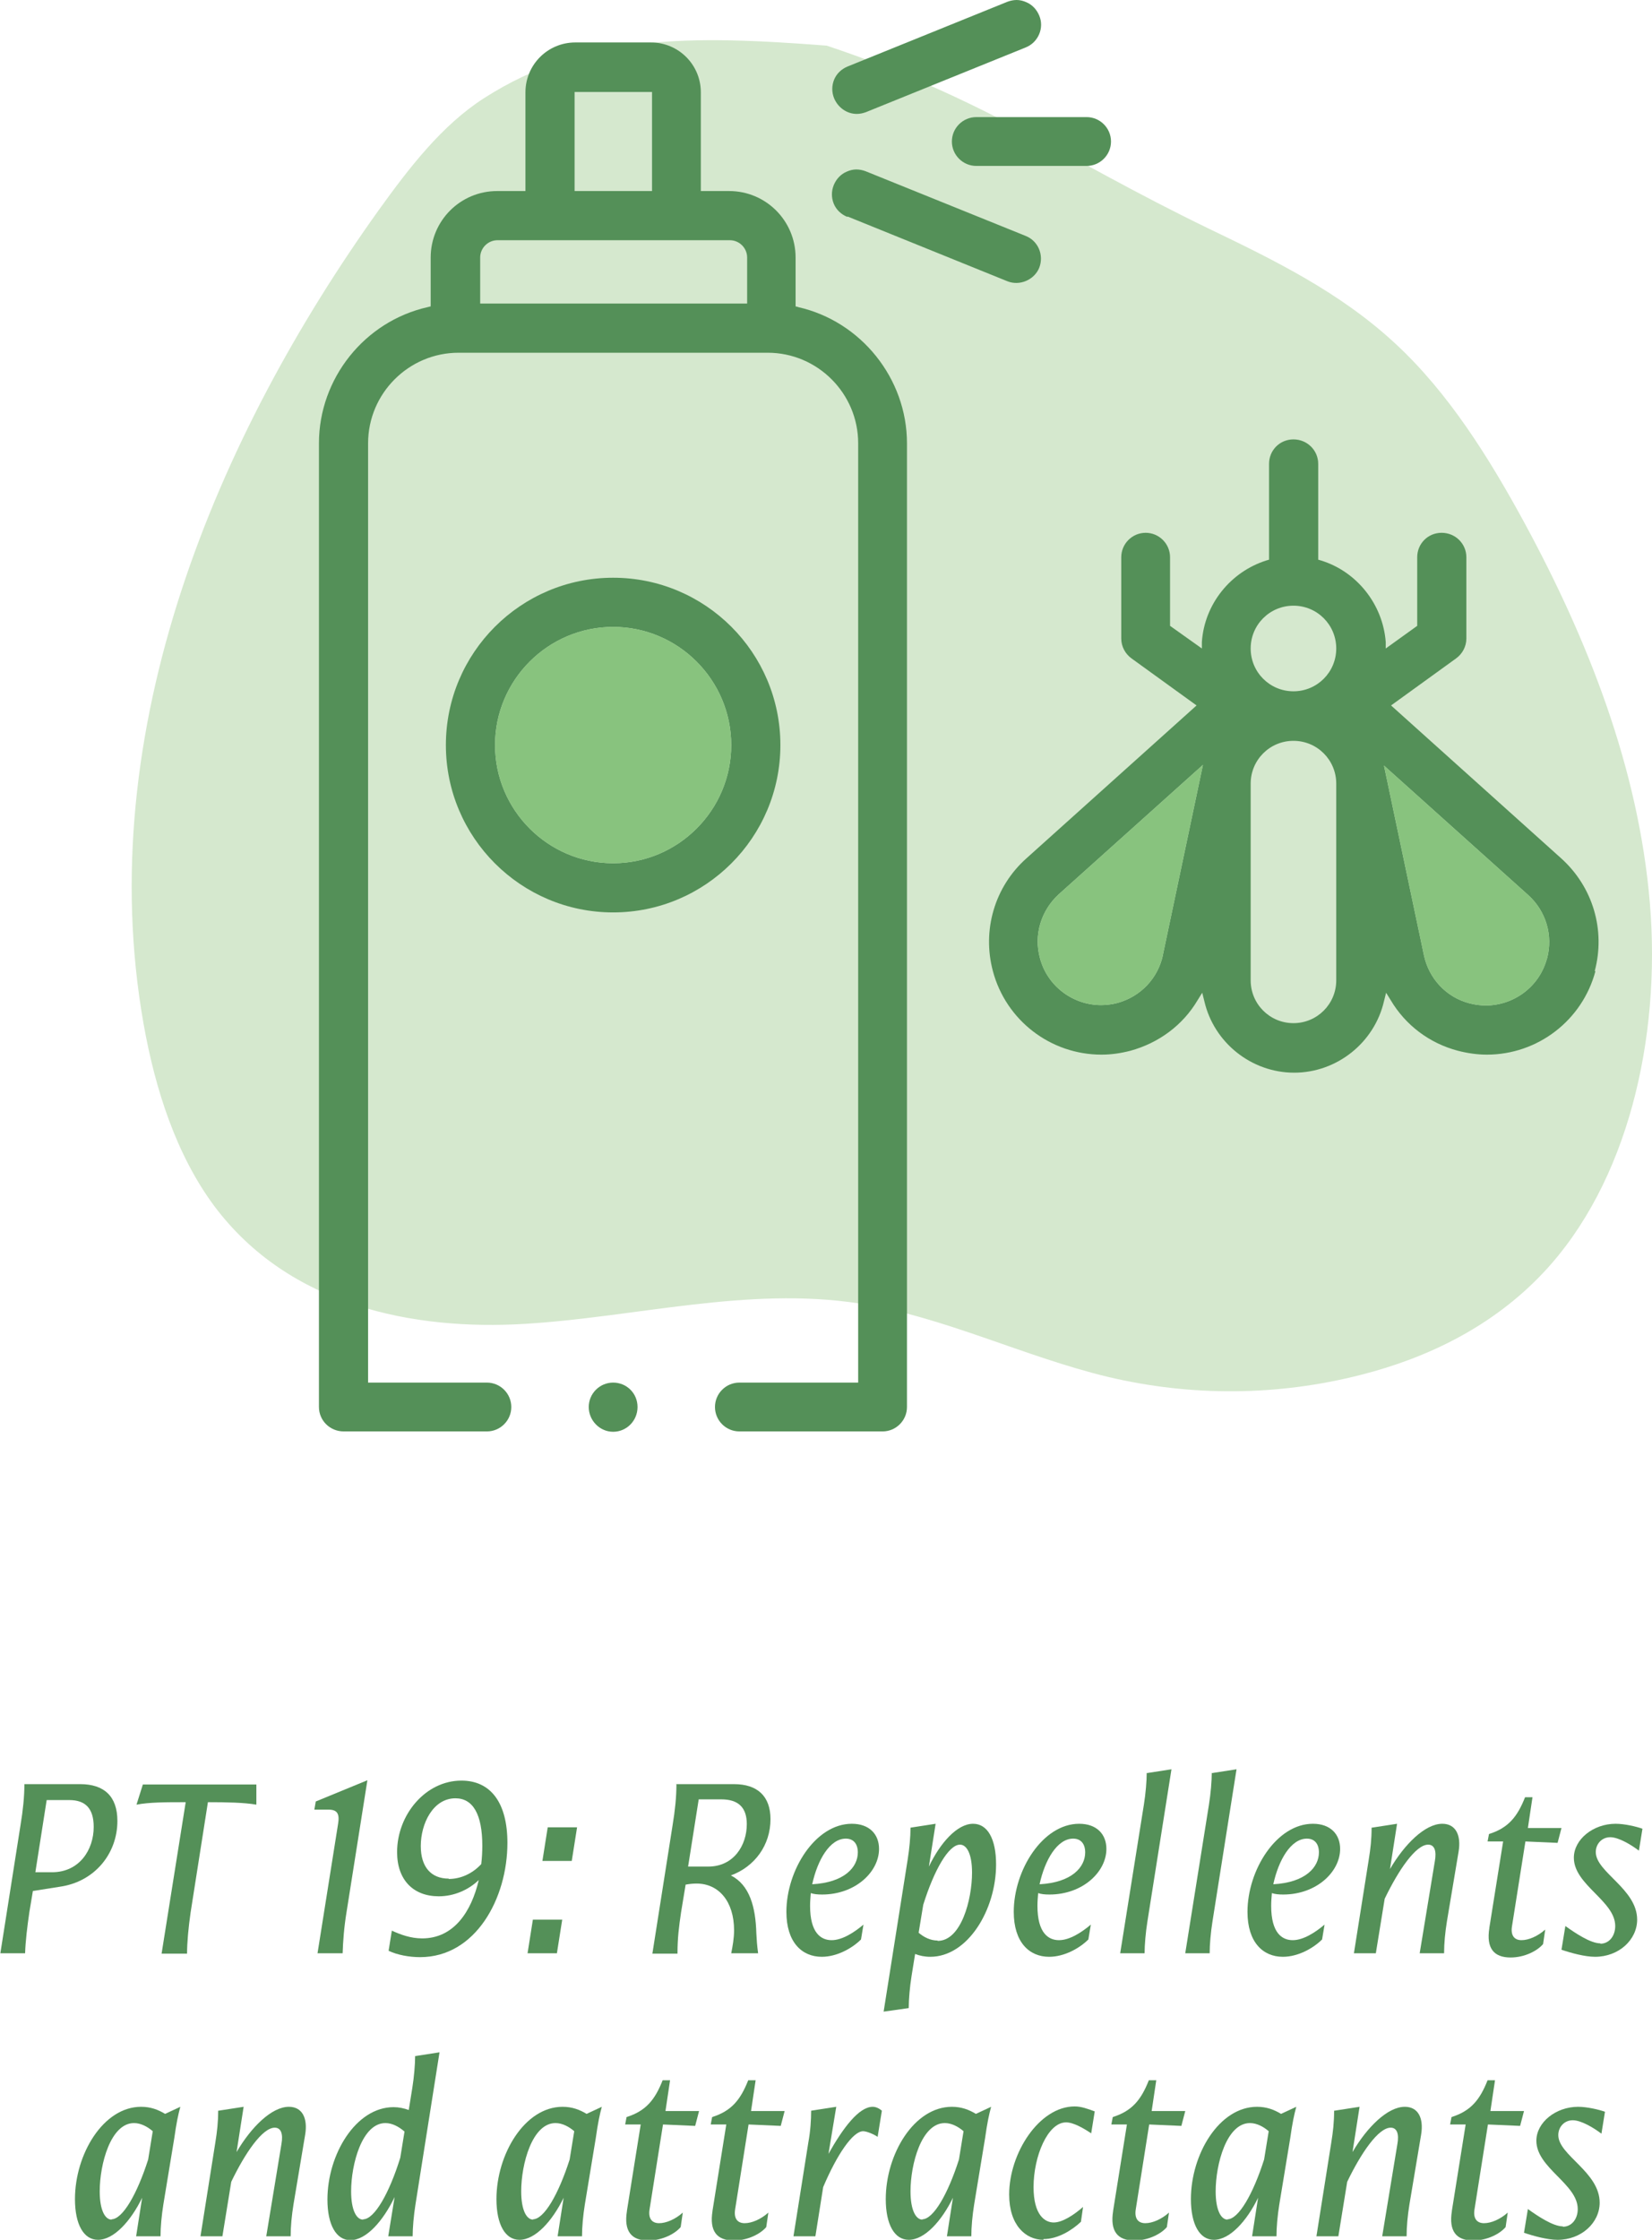 <?xml version="1.0" encoding="UTF-8"?> <svg xmlns="http://www.w3.org/2000/svg" id="Laag_2" data-name="Laag 2" viewBox="0 0 46.72 63.31"><defs><style> .cls-1 { fill: #d5e8ce; } .cls-2 { fill: #549058; } .cls-3 { fill: #88c37e; } </style></defs><g id="Laag_1-2" data-name="Laag 1"><path class="cls-1" d="M23.38,1.29c4.41,1.47,6.73,3.2,10.8,5.17,1.85.89,3.72,1.8,5.29,3.26,1.49,1.38,2.64,3.21,3.66,5.09,1.77,3.27,3.21,6.89,3.53,10.72s-.63,7.91-3.01,10.44c-1.43,1.52-3.27,2.41-5.16,2.89-2.34.6-4.79.62-7.15.06-2.38-.57-4.66-1.71-7.06-2.08-3.15-.48-6.29.39-9.44.58s-6.66-.5-8.78-3.33c-1.07-1.44-1.67-3.29-2-5.15-1.47-8.31,2.09-16.63,6.65-23,.87-1.21,1.79-2.4,2.97-3.16,2.87-1.84,5.91-1.78,9.7-1.49"></path><g><path class="cls-2" d="M.69,50.43h1.58c.67,0,1.05.34,1.05,1.04,0,.92-.64,1.72-1.63,1.86l-.76.12-.1.6c-.06.41-.11.83-.12,1.16h-.7l.57-3.62c.07-.42.11-.81.11-1.16ZM1.47,52.92c.78,0,1.18-.64,1.18-1.28,0-.52-.23-.76-.69-.76h-.64l-.32,2.04h.47Z"></path><path class="cls-2" d="M5.25,50.94c-.55,0-1.03,0-1.39.07l.18-.57h3.21v.57c-.34-.06-.83-.07-1.37-.07l-.49,3.12c-.06.42-.1.84-.1,1.16h-.72l.68-4.27Z"></path><path class="cls-2" d="M9.28,51.15h-.39l.04-.23,1.46-.6-.59,3.73c-.07.42-.1.84-.11,1.16h-.71l.58-3.65c.05-.29-.02-.41-.27-.41Z"></path><path class="cls-2" d="M11.08,54.57c.24.11.53.22.86.22.89,0,1.39-.75,1.6-1.65-.29.28-.7.46-1.13.46-.72,0-1.18-.46-1.18-1.25,0-1.05.8-2.02,1.82-2.02.83,0,1.3.63,1.3,1.76,0,1.57-.9,3.23-2.47,3.23-.3,0-.64-.06-.89-.18l.09-.56ZM12.69,53.11c.34,0,.67-.15.92-.42.02-.17.03-.34.03-.52,0-.88-.26-1.34-.76-1.34-.63,0-.98.71-.98,1.35,0,.59.29.92.79.92Z"></path><path class="cls-2" d="M15.9,54.26l-.15.95h-.83l.15-.95h.83ZM15.49,51.65h.83l-.15.95h-.83l.15-.95Z"></path><path class="cls-2" d="M19.12,50.43h1.64c.66,0,1.03.34,1.03.99,0,.73-.44,1.34-1.12,1.59.53.27.7.89.72,1.64.01.19.02.34.05.56h-.76c.04-.21.08-.42.08-.65,0-.81-.43-1.32-1.06-1.32-.1,0-.2.01-.31.03l-.13.79c-.06.41-.1.72-.1,1.16h-.71l.57-3.62c.07-.42.11-.81.11-1.16ZM20.03,52.76c.72,0,1.09-.6,1.09-1.2,0-.48-.25-.7-.72-.7h-.64l-.3,1.9h.57Z"></path><path class="cls-2" d="M23.24,55.31c-.56,0-1-.41-1-1.27,0-1.18.82-2.49,1.85-2.49.5,0,.77.3.77.71,0,.65-.67,1.29-1.61,1.29-.13,0-.23-.01-.32-.04-.01.12-.02.24-.02.36,0,.77.31.97.61.97s.64-.22.9-.44l-.07.42c-.24.24-.67.49-1.11.49ZM24.26,52.36c0-.24-.12-.39-.34-.39-.45,0-.8.6-.95,1.29.92-.05,1.29-.49,1.29-.9Z"></path><path class="cls-2" d="M25.7,56.76l-.71.1.68-4.3c.05-.31.08-.64.08-.9l.71-.11-.19,1.21c.32-.67.8-1.21,1.25-1.21.41,0,.65.43.65,1.15,0,1.28-.8,2.61-1.86,2.61-.16,0-.3-.03-.43-.08l-.1.62c-.05.31-.08.67-.08.9ZM26.52,54.86c.66,0,.97-1.16.97-1.93,0-.53-.15-.79-.34-.79-.32,0-.73.71-1.04,1.7l-.13.79c.15.13.34.22.53.22Z"></path><path class="cls-2" d="M29.67,55.31c-.56,0-1-.41-1-1.27,0-1.18.82-2.49,1.85-2.49.5,0,.77.3.77.71,0,.65-.67,1.29-1.61,1.29-.13,0-.23-.01-.32-.04-.01.12-.02.24-.02.36,0,.77.31.97.61.97s.64-.22.9-.44l-.07.42c-.24.24-.67.49-1.11.49ZM30.69,52.36c0-.24-.12-.39-.34-.39-.45,0-.8.6-.95,1.29.92-.05,1.29-.49,1.29-.9Z"></path><path class="cls-2" d="M32.42,50.12l.71-.11-.68,4.3c-.05.31-.08.67-.08.9h-.69l.67-4.2c.05-.31.08-.67.08-.9Z"></path><path class="cls-2" d="M34.26,50.12l.71-.11-.68,4.3c-.05.31-.08.67-.08.9h-.69l.67-4.2c.05-.31.08-.67.08-.9Z"></path><path class="cls-2" d="M36.28,55.31c-.56,0-1-.41-1-1.27,0-1.18.82-2.49,1.85-2.49.5,0,.77.3.77.71,0,.65-.67,1.29-1.61,1.29-.13,0-.23-.01-.32-.04-.01.12-.02.24-.02.36,0,.77.31.97.61.97s.64-.22.9-.44l-.07.42c-.24.24-.67.49-1.11.49ZM37.3,52.36c0-.24-.12-.39-.34-.39-.45,0-.8.6-.95,1.29.92-.05,1.29-.49,1.29-.9Z"></path><path class="cls-2" d="M38.8,51.66l.71-.11-.2,1.28c.41-.7.99-1.28,1.48-1.28.37,0,.54.31.46.79l-.33,1.97c-.05.31-.08.62-.08.9h-.69l.43-2.61c.05-.28-.01-.46-.19-.46-.35,0-.84.72-1.23,1.53l-.25,1.54h-.62l.42-2.65c.05-.31.08-.57.08-.9Z"></path><path class="cls-2" d="M42.12,54.49l.39-2.44h-.44l.04-.21c.54-.17.8-.48,1.02-1.04h.21l-.13.87h.95l-.11.42-.91-.04-.38,2.4c-.04.25.06.39.27.39.2,0,.46-.11.67-.3l-.06.41c-.16.19-.52.38-.92.38-.48,0-.69-.27-.6-.83Z"></path><path class="cls-2" d="M45.26,54.94c.25,0,.42-.22.42-.5,0-.71-1.17-1.16-1.17-1.93,0-.52.55-.96,1.18-.96.26,0,.59.08.76.14l-.1.62c-.21-.16-.57-.38-.81-.38s-.41.19-.41.42c0,.57,1.17,1.04,1.17,1.91,0,.57-.52,1.05-1.19,1.05-.29,0-.69-.11-.95-.2l.11-.67c.28.2.71.49.99.49Z"></path><path class="cls-2" d="M4.02,62.12c-.32.66-.8,1.19-1.25,1.19-.4,0-.65-.43-.65-1.15,0-1.27.8-2.61,1.87-2.61.27,0,.48.08.68.2l.43-.2c-.06.22-.11.45-.17.88l-.31,1.88c-.05.31-.08.64-.08.9h-.69l.17-1.09ZM3.15,62.73c.32,0,.73-.72,1.04-1.69l.13-.8c-.15-.13-.34-.23-.53-.23-.66,0-.97,1.16-.97,1.93,0,.53.15.8.34.8Z"></path><path class="cls-2" d="M6.18,59.66l.71-.11-.2,1.28c.41-.7.99-1.28,1.48-1.28.37,0,.54.31.46.79l-.33,1.97c-.05.31-.08.62-.08.9h-.69l.43-2.61c.05-.28-.01-.46-.19-.46-.35,0-.84.72-1.23,1.53l-.25,1.54h-.62l.42-2.65c.05-.31.08-.57.08-.9Z"></path><path class="cls-2" d="M11.72,58.12l.71-.11-.68,4.3c-.05.31-.08.67-.08.9h-.69l.18-1.11c-.32.67-.8,1.22-1.25,1.22-.4,0-.65-.43-.65-1.15,0-1.27.8-2.61,1.87-2.61.15,0,.29.03.43.08l.1-.62c.05-.31.08-.67.08-.9ZM10.27,62.73c.32,0,.74-.74,1.05-1.74l.12-.74c-.15-.13-.34-.24-.54-.24-.66,0-.97,1.16-.97,1.93,0,.53.15.8.34.8Z"></path><path class="cls-2" d="M15.94,62.12c-.32.66-.8,1.19-1.25,1.19-.4,0-.65-.43-.65-1.15,0-1.27.8-2.61,1.87-2.61.27,0,.48.08.68.2l.43-.2c-.06.22-.11.45-.17.88l-.31,1.88c-.05.31-.08.64-.08.9h-.69l.17-1.09ZM15.07,62.73c.32,0,.73-.72,1.04-1.69l.13-.8c-.15-.13-.34-.23-.53-.23-.66,0-.97,1.16-.97,1.93,0,.53.15.8.34.8Z"></path><path class="cls-2" d="M17.73,62.49l.39-2.44h-.44l.04-.21c.54-.17.8-.48,1.02-1.04h.21l-.13.87h.95l-.11.42-.91-.04-.38,2.4c-.04.25.06.39.27.39.2,0,.46-.11.67-.3l-.06.41c-.16.19-.52.38-.92.38-.48,0-.69-.27-.6-.83Z"></path><path class="cls-2" d="M20.15,62.49l.39-2.44h-.44l.04-.21c.54-.17.8-.48,1.02-1.04h.21l-.13.87h.95l-.11.42-.91-.04-.38,2.4c-.04.25.06.39.27.39.2,0,.46-.11.67-.3l-.06.41c-.16.19-.52.38-.92.38-.48,0-.69-.27-.6-.83Z"></path><path class="cls-2" d="M22.94,59.66l.71-.11-.22,1.33c.41-.73.86-1.33,1.25-1.33.11,0,.2.06.26.11l-.12.74c-.08-.06-.3-.16-.41-.16-.29,0-.74.66-1.13,1.58l-.22,1.39h-.62l.42-2.65c.06-.32.08-.65.08-.9Z"></path><path class="cls-2" d="M26.95,62.12c-.32.66-.8,1.19-1.25,1.19-.4,0-.65-.43-.65-1.15,0-1.27.8-2.61,1.87-2.61.27,0,.48.08.68.2l.43-.2c-.06.22-.11.45-.17.88l-.31,1.88c-.05.31-.08.64-.08.9h-.69l.17-1.09ZM26.08,62.73c.32,0,.73-.72,1.04-1.69l.13-.8c-.15-.13-.34-.23-.53-.23-.66,0-.97,1.16-.97,1.93,0,.53.15.8.34.8Z"></path><path class="cls-2" d="M29.51,63.31c-.5,0-.97-.41-.97-1.28,0-1.17.85-2.49,1.85-2.49.19,0,.35.06.57.14l-.1.62c-.21-.14-.5-.31-.71-.31-.52,0-.92.96-.92,1.83,0,.79.32,1,.57,1s.58-.22.83-.44l-.06.42c-.24.23-.65.49-1.06.49Z"></path><path class="cls-2" d="M31.48,62.49l.39-2.44h-.44l.04-.21c.54-.17.8-.48,1.02-1.04h.21l-.13.87h.95l-.11.42-.91-.04-.38,2.4c-.04.25.06.39.27.39.2,0,.46-.11.67-.3l-.06.41c-.16.19-.52.38-.92.38-.48,0-.69-.27-.6-.83Z"></path><path class="cls-2" d="M35.58,62.12c-.32.66-.8,1.19-1.25,1.19-.4,0-.65-.43-.65-1.15,0-1.27.8-2.61,1.87-2.61.27,0,.48.08.68.2l.43-.2c-.06.22-.11.45-.17.88l-.31,1.88c-.05.31-.08.64-.08.9h-.69l.17-1.09ZM34.71,62.73c.32,0,.73-.72,1.04-1.69l.13-.8c-.15-.13-.34-.23-.53-.23-.66,0-.97,1.16-.97,1.93,0,.53.15.8.34.8Z"></path><path class="cls-2" d="M37.74,59.66l.71-.11-.2,1.28c.41-.7.99-1.28,1.48-1.28.37,0,.54.31.46.79l-.33,1.97c-.05.31-.08.62-.08.9h-.69l.43-2.61c.05-.28-.01-.46-.19-.46-.35,0-.84.72-1.23,1.53l-.25,1.54h-.62l.42-2.65c.05-.31.08-.57.08-.9Z"></path><path class="cls-2" d="M41.06,62.49l.39-2.44h-.44l.04-.21c.54-.17.8-.48,1.02-1.04h.21l-.13.87h.95l-.11.42-.91-.04-.38,2.4c-.04.25.06.39.27.39.2,0,.46-.11.67-.3l-.06.41c-.16.19-.52.38-.92.38-.48,0-.69-.27-.6-.83Z"></path><path class="cls-2" d="M44.2,62.94c.25,0,.42-.22.42-.5,0-.71-1.17-1.16-1.17-1.93,0-.52.55-.96,1.18-.96.26,0,.59.08.76.14l-.1.62c-.21-.16-.57-.38-.81-.38s-.41.19-.41.42c0,.57,1.17,1.04,1.17,1.91,0,.57-.52,1.05-1.19,1.05-.29,0-.69-.11-.95-.2l.11-.67c.28.2.71.49.99.49Z"></path></g><path class="cls-2" d="M22.58,8.68l-.08-.02v-1.38c0-1.04-.84-1.88-1.88-1.88h-.8v-2.79c0-.78-.63-1.41-1.41-1.41h-2.14c-.78,0-1.41.63-1.41,1.41v2.79h-.8c-1.04,0-1.88.84-1.88,1.88v1.38l-.08.02c-1.79.4-3.08,2.02-3.08,3.85v27.24c0,.38.31.69.7.69h4.05c.38,0,.69-.31.69-.69s-.31-.69-.69-.69h-3.36V12.53c0-1.41,1.15-2.56,2.56-2.56h8.74c1.41,0,2.56,1.15,2.56,2.56v26.55h-3.36c-.38,0-.69.31-.69.69s.31.69.69.69h4.05c.38,0,.69-.31.69-.69V12.53c0-1.83-1.3-3.45-3.08-3.85ZM16.25,2.6h2.19v2.8h-2.19v-2.8ZM21.12,8.58h-7.54v-1.3c0-.27.22-.49.49-.49h6.57c.27,0,.49.22.49.49v1.3Z"></path><path class="cls-2" d="M26.92,4c0,.38.31.69.69.69h3.12c.38,0,.69-.31.69-.69s-.31-.69-.69-.69h-3.12c-.38,0-.69.31-.69.69Z"></path><path class="cls-2" d="M23.59,2.25c-.07.17-.07.36,0,.53.11.26.36.44.64.44.09,0,.18-.02.26-.05l4.52-1.83c.35-.14.53-.55.38-.9-.07-.17-.2-.31-.37-.38-.09-.04-.18-.06-.27-.06s-.18.02-.26.05l-4.52,1.83c-.17.07-.31.2-.38.37Z"></path><path class="cls-2" d="M23.97,6.12l4.52,1.83c.35.14.76-.04.9-.38.14-.36-.03-.76-.38-.9l-4.53-1.83c-.08-.03-.17-.05-.26-.05s-.18.02-.27.06c-.17.07-.3.21-.37.38s-.07.36,0,.53c.07.17.21.3.38.37Z"></path><path class="cls-2" d="M17.34,25.79c2.61,0,4.73-2.12,4.73-4.73s-2.12-4.73-4.73-4.73-4.73,2.12-4.73,4.73,2.12,4.73,4.73,4.73ZM17.34,17.72c1.84,0,3.34,1.5,3.34,3.34s-1.5,3.34-3.34,3.34-3.34-1.5-3.34-3.34,1.5-3.34,3.34-3.34Z"></path><path class="cls-2" d="M45.1,27.45c.31-1.16-.05-2.38-.95-3.19l-4.81-4.32,1.84-1.33c.18-.13.29-.34.29-.56v-2.3c0-.38-.31-.69-.7-.69s-.69.31-.69.69v1.94l-.89.64v-.18c-.08-1.07-.82-2-1.84-2.31l-.07-.02v-2.71c0-.38-.31-.69-.7-.69s-.69.31-.69.69v2.71l-.07.02c-1.02.32-1.76,1.24-1.83,2.31v.18s-.9-.64-.9-.64v-1.94c0-.38-.31-.69-.69-.69s-.69.31-.69.69v2.3c0,.22.11.43.29.56l1.84,1.33-4.81,4.32c-.9.8-1.26,2.03-.95,3.19.37,1.39,1.63,2.36,3.07,2.36.28,0,.55-.04.82-.11.8-.22,1.48-.72,1.9-1.43l.13-.21.06.24c.27,1.17,1.33,2.02,2.54,2.02s2.27-.85,2.54-2.02l.06-.24.13.21c.42.71,1.1,1.22,1.9,1.43.27.07.55.11.82.11,1.44,0,2.7-.97,3.07-2.36ZM37.79,27.71c0,.67-.54,1.21-1.21,1.21s-1.21-.54-1.21-1.21v-5.56c0-.67.54-1.21,1.21-1.21s1.21.54,1.21,1.21v5.56ZM36.58,19.54c-.67,0-1.21-.54-1.21-1.21s.54-1.21,1.21-1.21,1.21.54,1.21,1.21-.54,1.21-1.21,1.21ZM32.89,26.99c-.14.66-.63,1.18-1.29,1.36-.15.04-.31.06-.46.06-.79,0-1.52-.53-1.73-1.33-.18-.65.03-1.34.53-1.8l4.08-3.66-1.13,5.36ZM43.75,27.09c-.21.8-.94,1.33-1.73,1.33-.15,0-.31-.02-.46-.06-.66-.17-1.15-.7-1.29-1.36l-1.13-5.36,4.08,3.66c.5.45.71,1.14.53,1.8Z"></path><path class="cls-2" d="M17.34,39.08c-.38,0-.69.31-.69.69s.31.7.69.7.69-.31.69-.7-.31-.69-.69-.69Z"></path><path class="cls-3" d="M17.34,17.72c1.84,0,3.34,1.5,3.34,3.34s-1.5,3.34-3.34,3.34-3.34-1.5-3.34-3.34,1.5-3.34,3.34-3.34Z"></path><g><path class="cls-3" d="M32.89,26.99c-.14.66-.63,1.18-1.29,1.36-.15.04-.31.06-.46.06-.79,0-1.52-.53-1.73-1.33-.18-.65.03-1.34.53-1.8l4.08-3.66-1.13,5.36Z"></path><path class="cls-3" d="M43.75,27.09c-.21.8-.94,1.33-1.73,1.33-.15,0-.31-.02-.46-.06-.66-.17-1.15-.7-1.29-1.36l-1.13-5.36,4.08,3.66c.5.45.71,1.14.53,1.8Z"></path></g></g></svg> 